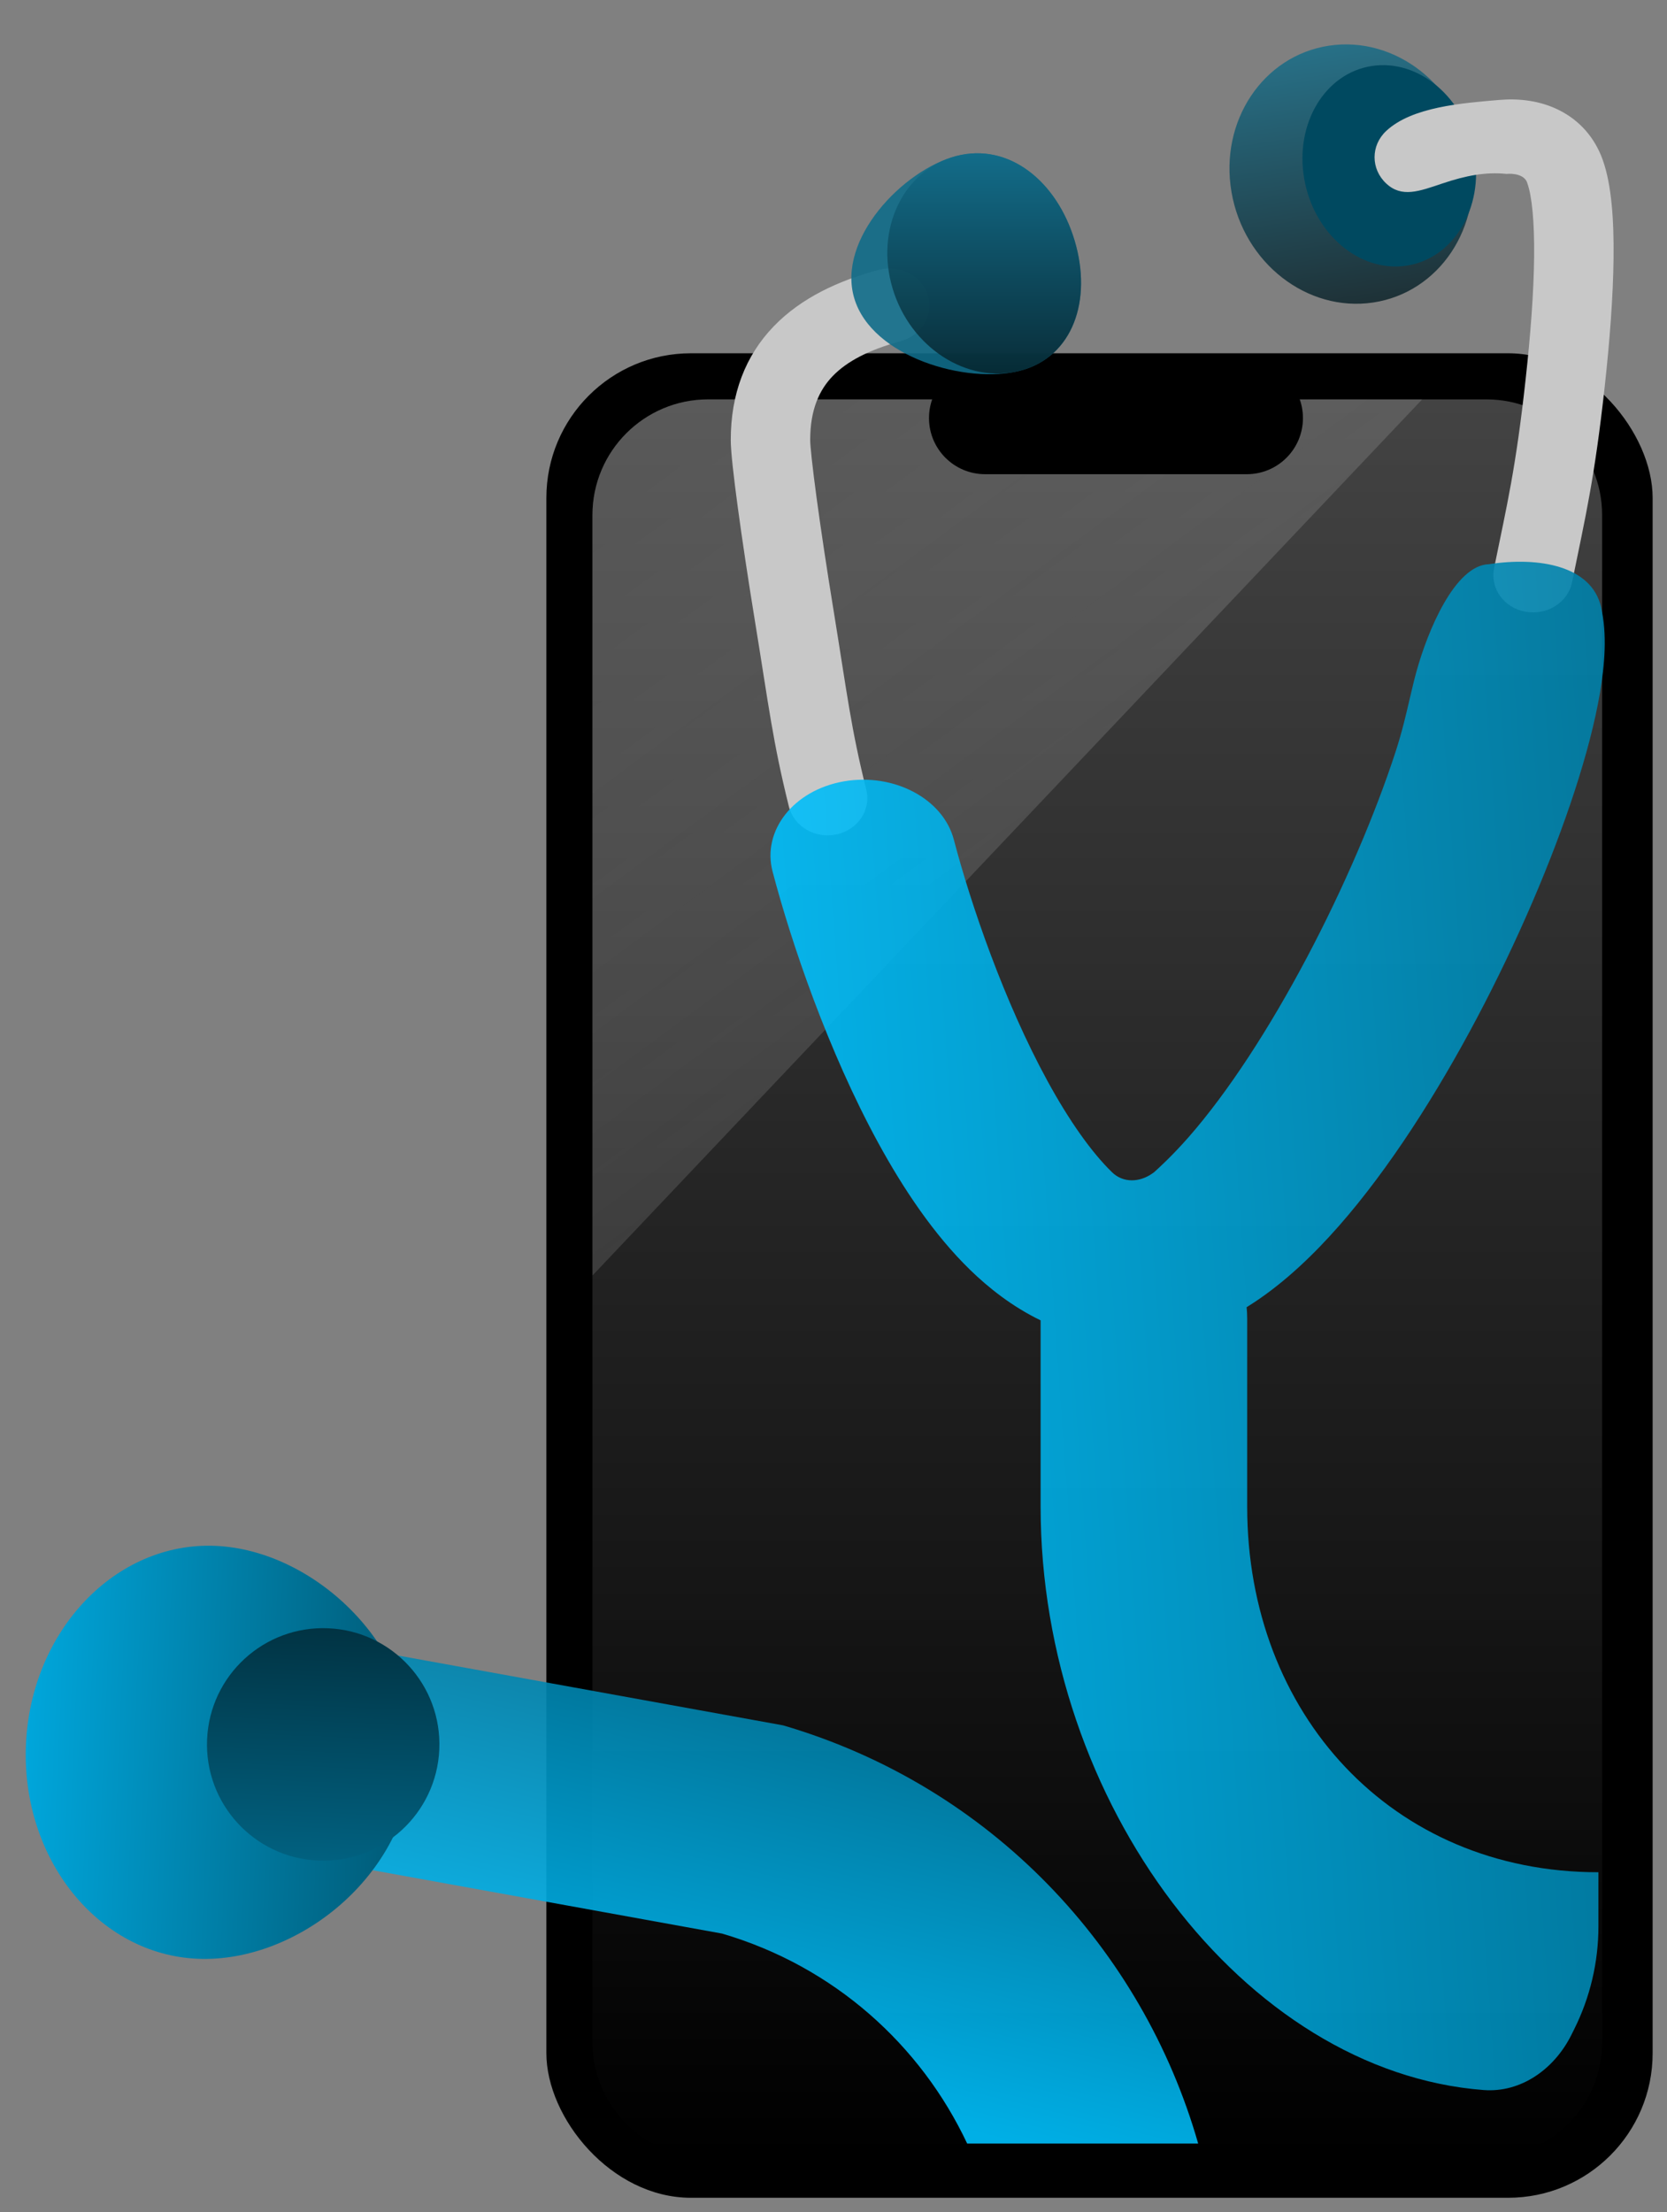 <svg width="49" height="65" viewBox="0 0 49 65" fill="none" xmlns="http://www.w3.org/2000/svg">
<rect x="0" y="0" width="49" height="65" fill="#808080" stroke="none"/>
<rect x="16.06" y="10.38" width="32.518" height="54.196" rx="4.25" fill="black"/>
<path d="M43.693 11.735C45.571 11.735 47.093 13.257 47.093 15.135L47.093 59.998C47.093 61.876 45.571 63.398 43.693 63.398L20.814 63.398C18.937 63.398 17.414 61.876 17.414 59.998L17.414 15.135C17.414 13.257 18.937 11.735 20.814 11.735L43.693 11.735Z" fill="url(#paint0_linear_319_565)"/>
<path d="M41.803 11.735L20.815 11.735C18.937 11.735 17.415 13.257 17.415 15.134L17.415 37.478L41.803 11.735Z" fill="url(#paint1_linear_319_565)" fill-opacity="0.26"/>
<path d="M27.307 12.284C27.307 11.373 28.045 10.635 28.956 10.635L36.65 10.635C37.561 10.635 38.299 11.373 38.299 12.284C38.299 13.194 37.561 13.933 36.65 13.933L28.956 13.933C28.045 13.933 27.307 13.194 27.307 12.284Z" fill="black"/>
<ellipse cx="3.556" cy="3.827" rx="3.556" ry="3.827" transform="matrix(0.989 -0.148 0.169 0.986 35.552 1.868)" fill="url(#paint2_linear_319_565)" fill-opacity="0.79"/>
<ellipse cx="2.528" cy="2.978" rx="2.528" ry="2.978" transform="matrix(0.989 -0.15 0.171 0.985 37.827 2.318)" fill="#004960"/>
<path fill-rule="evenodd" clip-rule="evenodd" d="M27.273 8.676C27.451 9.255 27.093 9.86 26.473 10.026C25.541 10.277 24.892 10.62 24.478 11.049C24.086 11.455 23.815 12.028 23.815 12.929C23.815 13.097 23.876 13.687 24.003 14.629C24.126 15.536 24.299 16.695 24.503 17.942C24.91 20.444 25.008 21.368 25.464 23.207C25.61 23.794 25.219 24.381 24.591 24.517C23.962 24.653 23.335 24.287 23.189 23.7C22.712 21.776 22.604 20.784 22.194 18.27C21.988 17.009 21.812 15.832 21.686 14.903C21.566 14.011 21.48 13.265 21.48 12.929C21.48 11.571 21.91 10.451 22.744 9.587C23.556 8.746 24.659 8.242 25.828 7.928C26.448 7.762 27.095 8.096 27.273 8.676Z" fill="#C8C8C8"/>
<path d="M45.841 3.243C46.439 3.546 46.88 4.049 47.112 4.701C47.375 5.439 47.441 6.489 47.429 7.579C47.417 8.708 47.316 10.024 47.168 11.37C46.871 14.066 46.604 15.173 46.21 17.108C46.089 17.7 45.478 18.088 44.844 17.975C44.211 17.863 43.795 17.291 43.916 16.699C44.3 14.814 44.556 13.769 44.844 11.147C44.989 9.835 45.083 8.593 45.094 7.556C45.106 6.479 45.025 5.752 44.897 5.391C44.828 5.122 44.461 5.091 44.286 5.11C43.665 5.046 43.081 5.161 42.397 5.391C41.714 5.621 41.202 5.818 40.746 5.391C40.29 4.965 40.29 4.274 40.746 3.848C41.503 3.14 42.973 3.03 44.074 2.936C44.638 2.888 45.267 2.951 45.841 3.243Z" fill="#C8C8C8"/>
<path d="M31.588 7.072C32.109 8.814 31.542 10.487 29.989 10.892C28.437 11.298 25.631 10.508 25.111 8.766C24.59 7.025 26.552 4.991 28.105 4.585C29.658 4.18 31.068 5.33 31.588 7.072Z" fill="#106C89" fill-opacity="0.9"/>
<path d="M31.589 7.072C32.109 8.814 31.543 10.486 29.99 10.892C28.437 11.297 26.756 10.214 26.236 8.472C25.716 6.73 26.553 4.99 28.105 4.585C29.658 4.179 31.069 5.33 31.589 7.072Z" fill="url(#paint3_linear_319_565)" fill-opacity="0.79"/>
<path d="M47.062 17.837C46.784 16.627 45.243 16.35 43.764 16.578C42.768 16.608 41.966 18.528 41.632 19.744C41.563 19.994 41.503 20.253 41.439 20.526C41.329 20.998 41.21 21.512 41.022 22.089C40.428 23.91 39.509 26.067 38.418 28.129C37.32 30.205 36.098 32.091 34.932 33.419C34.451 33.965 34.061 34.318 33.953 34.416C33.928 34.438 33.918 34.447 33.924 34.443C33.914 34.45 33.896 34.462 33.872 34.479C33.496 34.744 33.017 34.764 32.687 34.443C32.083 33.855 31.432 32.937 30.791 31.764C29.52 29.439 28.54 26.585 28.037 24.67C27.721 23.467 26.272 22.701 24.8 22.959C23.329 23.218 22.393 24.404 22.709 25.607C23.262 27.711 24.342 30.885 25.817 33.584C26.549 34.923 27.443 36.267 28.515 37.311C29.047 37.828 29.738 38.384 30.588 38.795L30.588 44.27C30.588 52.975 36.579 60.871 43.609 61.41C44.716 61.495 45.691 60.786 46.187 59.794L46.271 59.625C46.74 58.688 46.984 57.654 46.984 56.605L46.984 55.011C40.906 55.011 36.66 50.349 36.66 44.27L36.66 38.736C36.66 38.626 36.654 38.516 36.643 38.409C36.727 38.357 36.807 38.305 36.886 38.253C37.792 37.651 38.618 36.86 39.356 36.021C40.839 34.334 42.24 32.129 43.42 29.899C44.606 27.656 45.618 25.291 46.287 23.237C46.621 22.211 46.881 21.23 47.029 20.36C47.169 19.54 47.245 18.631 47.062 17.837Z" fill="url(#paint4_linear_319_565)" fill-opacity="0.9"/>
<path d="M7.133 50.695C7.629 49.005 9.4 48.037 11.09 48.533L23.019 50.695C29.144 52.491 33.583 57.268 35.219 62.982L28.429 62.982C27.069 60.095 24.527 57.782 21.225 56.813L9.295 54.651C7.606 54.156 6.638 52.384 7.133 50.695Z" fill="url(#paint5_linear_319_565)" fill-opacity="0.9"/>
<path d="M0.763 51.257C0.908 47.907 3.402 45.294 6.334 45.421C9.265 45.548 12.283 48.4 12.137 51.75C11.992 55.1 8.74 57.681 5.808 57.553C2.876 57.426 0.618 54.608 0.763 51.257Z" fill="url(#paint6_linear_319_565)"/>
<ellipse cx="9.5" cy="51.255" rx="3.416" ry="3.416" transform="rotate(-177.519 9.5 51.255)" fill="url(#paint7_linear_319_565)"/>
<defs>
<linearGradient id="paint0_linear_319_565" x1="32.253" y1="11.735" x2="32.253" y2="63.398" gradientUnits="userSpaceOnUse">
<stop stop-color="#434343"/>
<stop offset="1"/>
</linearGradient>
<linearGradient id="paint1_linear_319_565" x1="20.124" y1="13.089" x2="31.641" y2="28.671" gradientUnits="userSpaceOnUse">
<stop stop-color="#999999"/>
<stop offset="1" stop-color="white" stop-opacity="0.44"/>
</linearGradient>
<linearGradient id="paint2_linear_319_565" x1="3.556" y1="0" x2="3.556" y2="7.654" gradientUnits="userSpaceOnUse">
<stop stop-color="#106C89"/>
<stop offset="1" stop-color="#041C23"/>
</linearGradient>
<linearGradient id="paint3_linear_319_565" x1="29.048" y1="4.5" x2="29.048" y2="10.977" gradientUnits="userSpaceOnUse">
<stop stop-color="#106C89"/>
<stop offset="1" stop-color="#041C23"/>
</linearGradient>
<linearGradient id="paint4_linear_319_565" x1="22.648" y1="38.548" x2="64.471" y2="35.574" gradientUnits="userSpaceOnUse">
<stop stop-color="#00C2FF"/>
<stop offset="1" stop-color="#005773"/>
</linearGradient>
<linearGradient id="paint5_linear_319_565" x1="19.816" y1="60.456" x2="24.018" y2="43.382" gradientUnits="userSpaceOnUse">
<stop stop-color="#00C2FF"/>
<stop offset="1" stop-color="#005773"/>
</linearGradient>
<linearGradient id="paint6_linear_319_565" x1="0.763" y1="51.257" x2="12.137" y2="51.75" gradientUnits="userSpaceOnUse">
<stop stop-color="#00A6DB"/>
<stop offset="1" stop-color="#005975"/>
</linearGradient>
<linearGradient id="paint7_linear_319_565" x1="9.5" y1="47.84" x2="9.5" y2="54.671" gradientUnits="userSpaceOnUse">
<stop stop-color="#016180"/>
<stop offset="1" stop-color="#013343"/>
</linearGradient>
</defs>
</svg>
